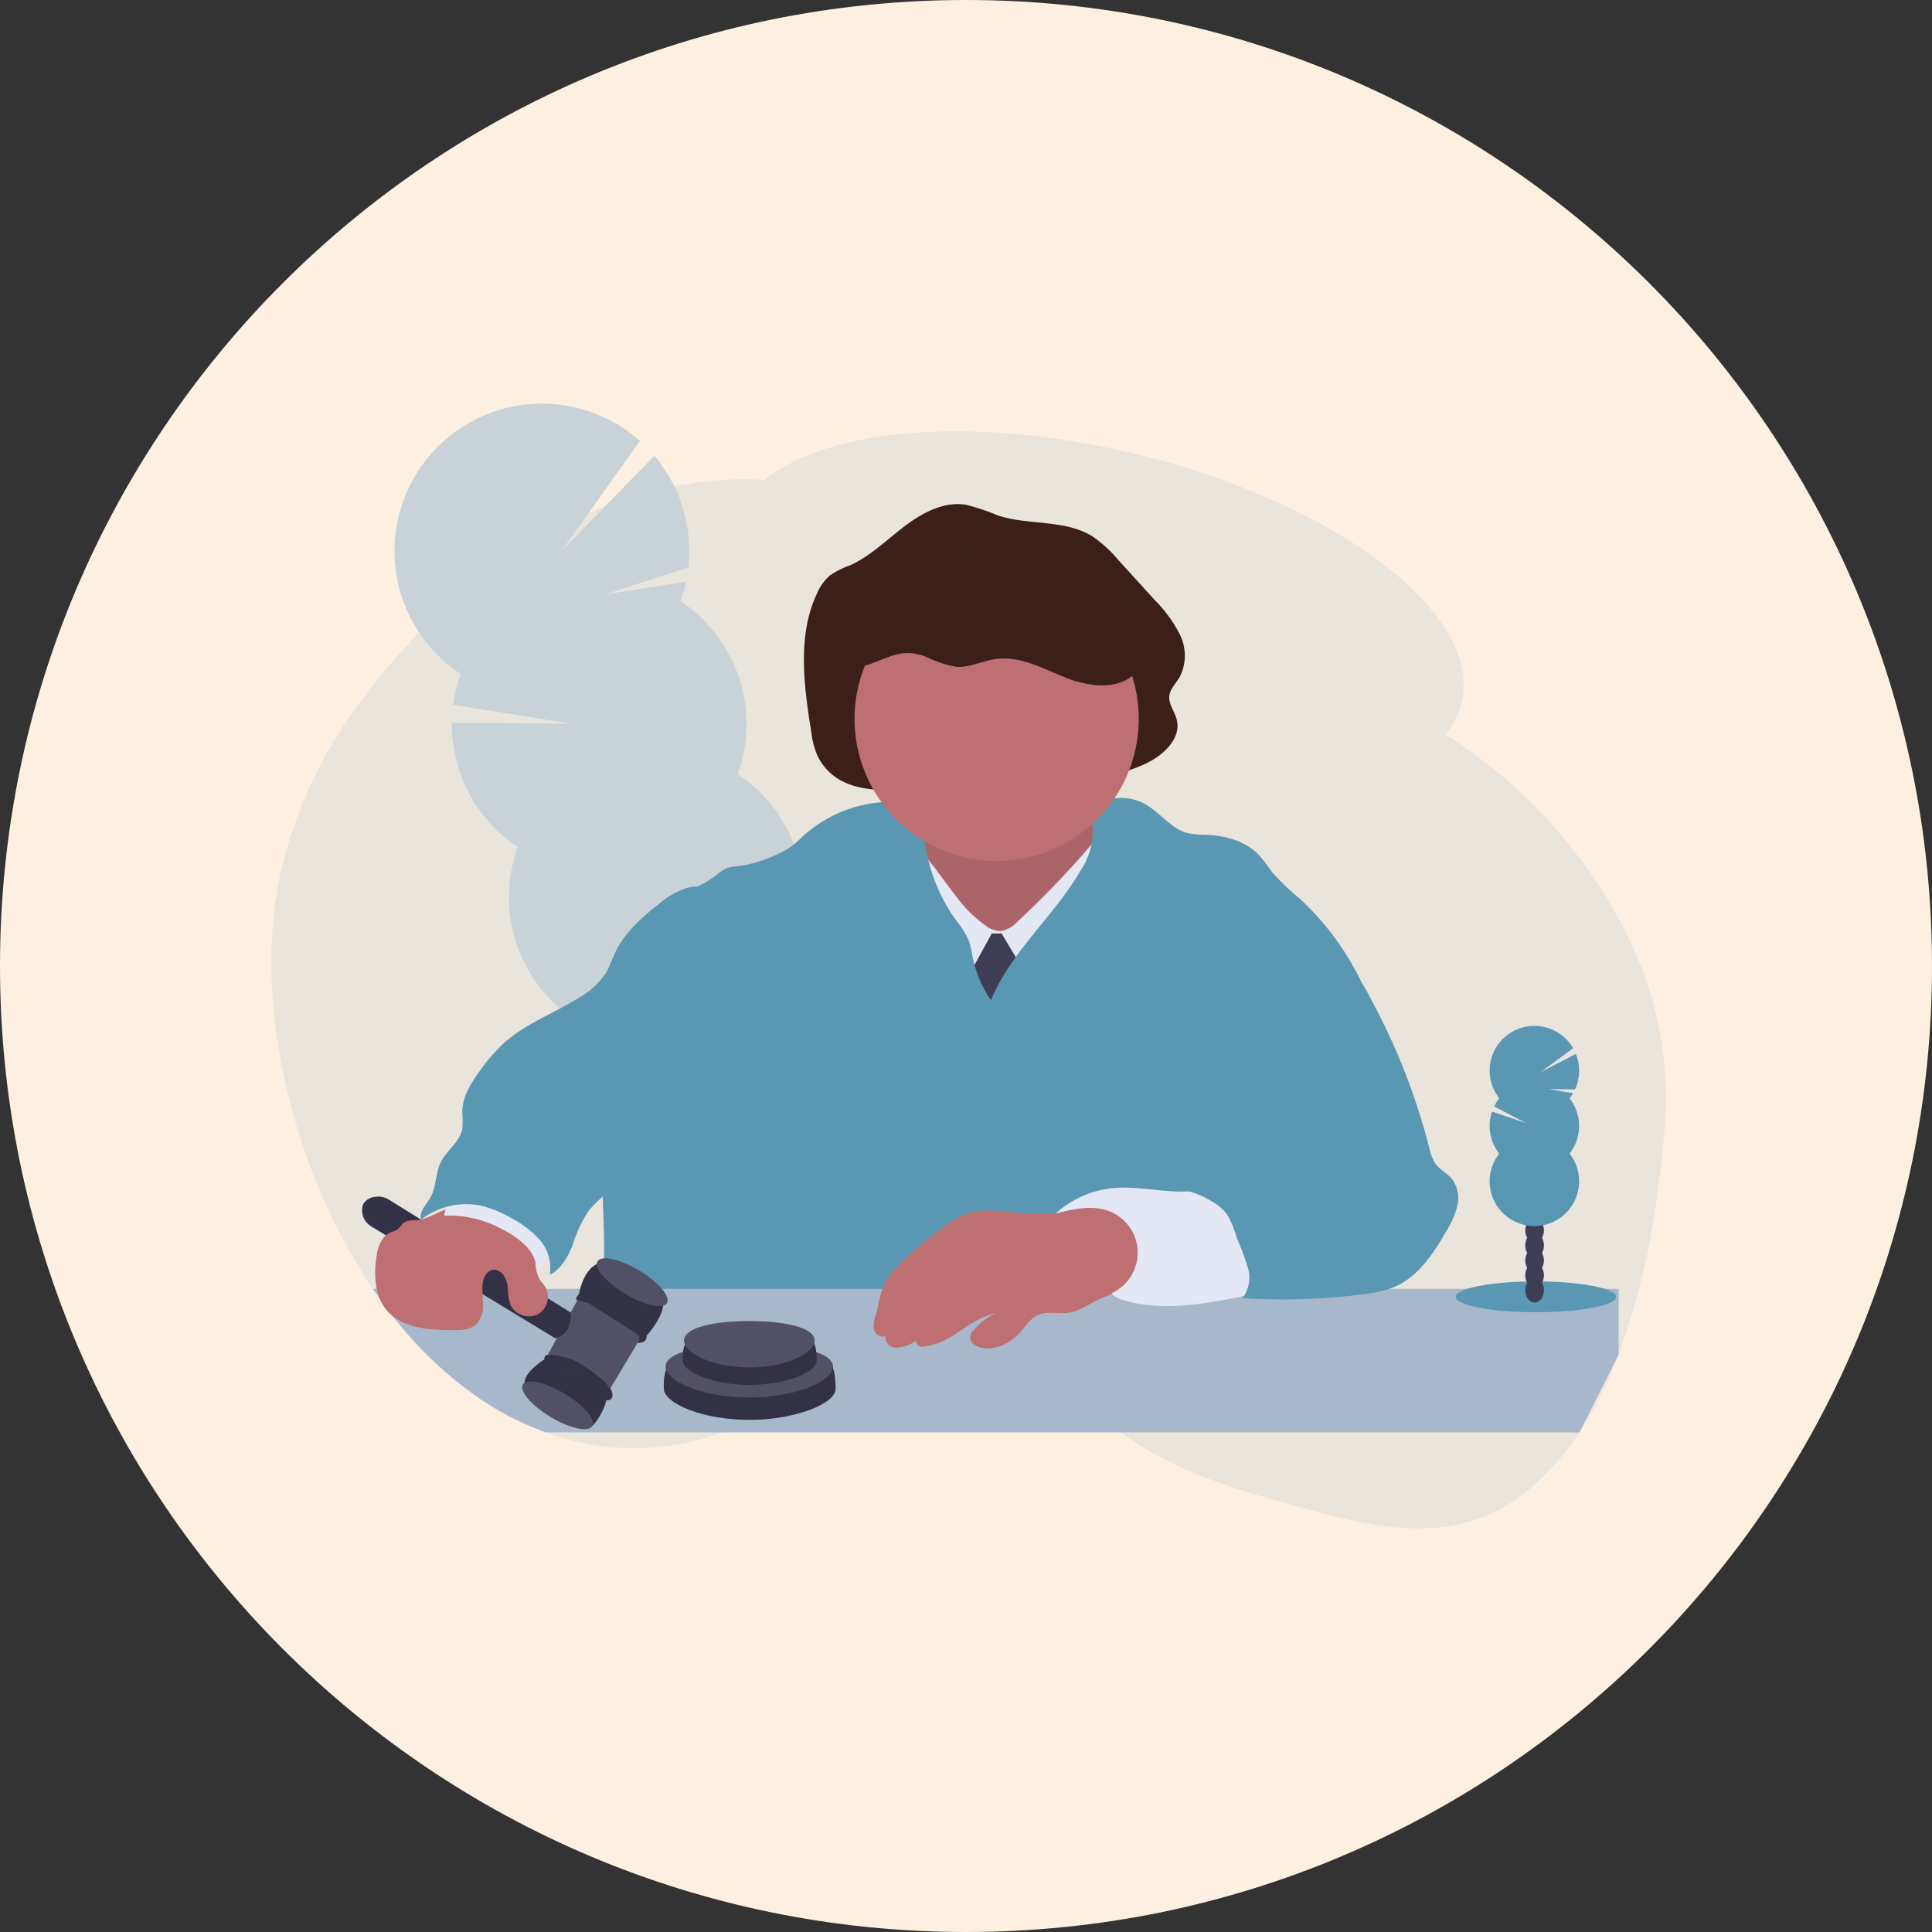 <svg width="292" height="292" viewBox="0 0 292 292" fill="none" xmlns="http://www.w3.org/2000/svg">
<rect x="0" y="0" width="292" height="292" fill="#333333" stroke="none"/>
<g clip-path="url(#clip0_17_565)">
<path d="M146 292C226.634 292 292 226.634 292 146C292 65.366 226.634 0 146 0C65.366 0 0 65.366 0 146C0 226.634 65.366 292 146 292Z" fill="#FDF0E1"/>
<path opacity="0.38" d="M251.447 159.639C250.635 153.041 248.666 146.639 245.63 140.725C239.469 128.669 230.197 118.479 218.774 111.211C218.674 111.143 218.561 111.079 218.466 111.011C219.636 109.625 220.472 107.989 220.91 106.23C224.168 92.88 202.194 76.052 171.844 68.649C147.487 62.715 125.134 64.649 115.568 72.541C93.253 71.141 69.968 84.868 54.502 106.018C48.545 113.904 44.363 122.985 42.241 132.638C39.741 144.88 41.241 158.056 44.741 169.871C47.313 178.723 51.225 187.128 56.341 194.796C56.695 195.314 57.053 195.828 57.415 196.336C58.041 197.21 58.679 198.061 59.329 198.888C63.21 203.931 67.886 208.307 73.175 211.845C76.08 213.749 79.199 215.306 82.467 216.482C91.082 219.67 100.553 219.67 109.167 216.482C110.612 215.936 112.021 215.302 113.387 214.582C114.145 214.186 114.893 213.761 115.633 213.306C117.06 212.43 118.462 211.451 119.853 210.435C121.782 209.023 123.681 207.535 125.619 206.143L125.785 206.022C127.967 204.393 130.305 202.986 132.765 201.822C134.365 201.085 136.058 200.572 137.797 200.297C140.372 199.932 142.995 200.136 145.481 200.897C145.953 201.033 146.425 201.188 146.893 201.359C148.415 201.921 149.889 202.604 151.3 203.403C157.434 206.803 163.3 212.232 169.327 216.485C170.178 217.093 171.052 217.678 171.92 218.229C179.604 223.106 188.056 225.484 196.42 227.789C205.902 230.405 215.936 232.944 225.109 228.872C230.426 226.513 235.031 222.041 238.721 216.485C240.338 214.035 241.756 211.46 242.962 208.785C243.562 207.462 244.123 206.115 244.644 204.744C247.593 196.487 249.61 187.927 250.657 179.222C251.551 172.755 252.163 166.134 251.447 159.639Z" fill="#C9D3D7"/>
<path d="M107.228 174.402C107.294 174.591 107.362 174.774 107.441 174.953C108.841 173.854 110.2 172.721 111.516 171.553C112.302 171.203 112.951 170.606 113.366 169.853C113.745 169.496 114.121 169.13 114.493 168.766C114.332 168.585 114.16 168.416 113.976 168.258C113.45 167.687 112.771 167.28 112.019 167.085C111.268 166.89 110.476 166.916 109.739 167.159C109.002 167.402 108.351 167.852 107.862 168.456C107.374 169.06 107.071 169.791 106.987 170.563C106.724 171.841 106.807 173.166 107.228 174.402Z" fill="#C9D3D7"/>
<path d="M104.893 167.336C105.291 168.577 106.013 169.689 106.984 170.559C107.532 171.097 108.213 171.482 108.957 171.674C109.701 171.866 110.482 171.858 111.223 171.652C111.323 171.618 111.414 171.582 111.512 171.543C112.297 171.193 112.947 170.596 113.362 169.843C113.647 169.345 113.853 168.805 113.972 168.243C114.218 166.963 114.132 165.642 113.722 164.405C113.312 163.169 112.593 162.057 111.632 161.178C111.106 160.607 110.426 160.2 109.675 160.005C108.923 159.81 108.132 159.836 107.394 160.079C106.657 160.322 106.006 160.773 105.518 161.377C105.03 161.98 104.726 162.712 104.643 163.484C104.38 164.767 104.467 166.097 104.893 167.336Z" fill="#C9D3D7"/>
<path d="M108.877 164.599C111.316 163.793 112.438 160.551 111.383 157.358C110.327 154.165 107.495 152.23 105.056 153.036C102.617 153.842 101.495 157.084 102.551 160.277C103.606 163.47 106.439 165.405 108.877 164.599Z" fill="#C9D3D7"/>
<path d="M106.543 157.534C108.981 156.728 110.103 153.486 109.048 150.293C107.992 147.1 105.16 145.165 102.721 145.971C100.282 146.777 99.16 150.019 100.216 153.212C101.271 156.405 104.104 158.34 106.543 157.534Z" fill="#C9D3D7"/>
<path d="M104.208 150.469C106.646 149.663 107.768 146.421 106.713 143.228C105.657 140.035 102.825 138.1 100.386 138.906C97.947 139.712 96.825 142.954 97.881 146.147C98.936 149.34 101.769 151.275 104.208 150.469Z" fill="#C9D3D7"/>
<path d="M102.848 90.865C103.199 89.897 103.483 88.906 103.699 87.9L91.465 89.831L104.045 85.775C104.381 82.757 104.099 79.703 103.214 76.798C102.33 73.894 100.863 71.2 98.903 68.882L84.955 83.182L96.712 66.637C94.427 64.603 91.747 63.061 88.84 62.108C85.932 61.155 82.86 60.811 79.814 61.098C76.768 61.384 73.814 62.295 71.135 63.773C68.457 65.251 66.111 67.266 64.245 69.69C62.379 72.114 61.032 74.897 60.289 77.865C59.545 80.832 59.421 83.921 59.924 86.939C60.426 89.957 61.545 92.839 63.211 95.406C64.876 97.972 67.052 100.168 69.603 101.857C69.057 103.363 68.675 104.924 68.465 106.513L86.118 109.359L68.276 109.278C68.25 112.984 69.149 116.638 70.891 119.909C72.633 123.18 75.163 125.966 78.253 128.013C76.831 131.944 76.543 136.196 77.424 140.283C78.304 144.37 80.317 148.126 83.232 151.123C86.146 154.12 89.846 156.236 93.906 157.23C97.967 158.223 102.225 158.054 106.195 156.742C110.164 155.43 113.684 153.027 116.352 149.808C119.02 146.59 120.728 142.685 121.282 138.542C121.836 134.398 121.212 130.182 119.483 126.376C117.754 122.57 114.988 119.327 111.503 117.019C113.205 112.32 113.277 107.186 111.709 102.442C110.141 97.697 107.023 93.618 102.857 90.859L102.848 90.865Z" fill="#C9D3D7"/>
<path opacity="0.1" d="M69.389 116.441C70.95 121.189 74.068 125.271 78.239 128.026C76.819 131.957 76.534 136.208 77.416 140.294C78.298 144.379 80.311 148.134 83.227 151.129C86.141 154.125 89.84 156.24 93.9 157.232C97.96 158.225 102.218 158.056 106.186 156.743C110.154 155.431 113.673 153.029 116.341 149.811C119.009 146.593 120.717 142.69 121.272 138.548C121.826 134.405 121.204 130.19 119.476 126.384C117.748 122.578 114.985 119.335 111.501 117.026C113.14 112.483 68.61 114.057 69.389 116.441Z" fill="#C9D3D7"/>
<path d="M123.544 114.216C123.067 113.103 122.757 111.925 122.625 110.722C121.502 103.665 120.451 96.047 123.501 89.651C123.933 88.63 124.587 87.717 125.415 86.98C126.376 86.331 127.416 85.807 128.51 85.421C131.573 84.043 134.04 81.569 136.732 79.521C139.424 77.473 142.674 75.756 145.973 76.28C147.655 76.704 149.301 77.258 150.899 77.935C155.561 79.445 160.942 78.46 165.13 81.079C166.608 82.104 167.94 83.326 169.088 84.712L174.498 90.661C176.057 92.203 177.356 93.987 178.343 95.946C178.832 96.943 179.082 98.041 179.073 99.152C179.063 100.263 178.794 101.357 178.288 102.346C177.72 103.297 176.823 104.12 176.725 105.236C176.619 106.448 177.499 107.49 177.825 108.66C178.676 111.75 175.556 114.403 172.71 115.623C164.11 119.302 154.651 118.879 145.548 118.728C138.763 118.608 127.453 122.166 123.544 114.216Z" fill="#3B1F18"/>
<path d="M138.834 129.51C138.116 130.891 137.024 132.042 135.682 132.832C134.494 133.81 133.055 134.434 131.528 134.632C134.223 138.097 137.909 140.645 141.511 143.139C143.132 144.366 144.913 145.366 146.805 146.11C148.59 146.618 150.42 146.953 152.269 147.11C154.583 147.557 156.932 147.797 159.288 147.829C161.386 147.698 163.436 147.151 165.319 146.219C167.203 145.288 168.882 143.99 170.258 142.403C173.002 139.19 174.68 135.204 175.058 130.997C173.554 130.849 172.134 130.236 170.994 129.244C169.486 128.186 168.196 126.847 167.194 125.301C166.26 123.542 165.601 121.651 165.237 119.693C160.279 119.544 155.322 119.393 150.362 119.493C148.555 119.469 146.75 119.655 144.985 120.046C143.307 120.471 139.802 121.569 138.779 123.081C138.19 123.953 138.779 124.851 138.992 125.791C139.328 127.017 139.273 128.317 138.834 129.51Z" fill="#BE6F72"/>
<path opacity="0.1" d="M138.834 129.51C138.116 130.891 137.024 132.042 135.682 132.832C134.494 133.81 133.055 134.434 131.528 134.632C134.223 138.097 137.909 140.645 141.511 143.139C143.132 144.366 144.913 145.366 146.805 146.11C148.59 146.618 150.42 146.953 152.269 147.11C154.583 147.557 156.932 147.797 159.288 147.829C161.386 147.698 163.436 147.151 165.319 146.219C167.203 145.288 168.882 143.99 170.258 142.403C173.002 139.19 174.68 135.204 175.058 130.997C173.554 130.849 172.134 130.236 170.994 129.244C169.486 128.186 168.196 126.847 167.194 125.301C166.26 123.542 165.601 121.651 165.237 119.693C160.279 119.544 155.322 119.393 150.362 119.493C148.555 119.469 146.75 119.655 144.985 120.046C143.307 120.471 139.802 121.569 138.779 123.081C138.19 123.953 138.779 124.851 138.992 125.791C139.328 127.017 139.273 128.317 138.834 129.51Z" fill="black"/>
<path d="M144.443 135.387C145.758 137.234 147.392 138.832 149.267 140.107C149.844 140.492 150.519 140.705 151.213 140.722C152.23 140.555 153.155 140.035 153.827 139.254C157.565 135.774 161.115 132.098 164.461 128.241C165.425 126.956 166.637 125.876 168.024 125.066C169.321 136.772 169.659 148.564 169.036 160.325C169.042 160.547 168.991 160.767 168.887 160.963C168.747 161.11 168.575 161.223 168.384 161.292C168.193 161.362 167.989 161.386 167.787 161.363C155.781 161.814 143.294 162.175 132.298 157.322C133.062 155.057 132.936 152.607 133.01 150.216C133.18 146.298 133.764 142.41 134.752 138.616C135.214 136.751 135.739 134.903 136.296 133.065C136.76 131.525 137.113 128.811 138.149 127.648C140.534 129.774 142.442 132.898 144.443 135.387Z" fill="#E3E8F4"/>
<path d="M149.894 141.087H151.383L155.211 147.468L151.17 157.468L146.278 147.684L149.894 141.087Z" fill="#3F3D56"/>
<path d="M149.76 151.168C148.377 149.147 147.424 146.864 146.96 144.46C146.849 143.683 146.675 142.917 146.439 142.169C145.96 141.106 145.337 140.114 144.587 139.221C142.04 135.726 140.399 131.654 139.812 127.37C139.548 125.426 139.372 123.199 137.802 122.023C136.746 121.367 135.504 121.075 134.267 121.194C129.496 121.313 124.927 123.142 121.391 126.347C120.803 126.93 120.182 127.478 119.53 127.989C118.862 128.445 118.15 128.833 117.403 129.146C115.542 130.047 113.548 130.646 111.497 130.918C110.97 130.94 110.447 131.026 109.94 131.175C109.342 131.438 108.79 131.797 108.307 132.238C106.656 133.509 104.76 134.424 102.737 134.926C99.883 141.554 97.675 148.442 96.144 155.495C95.759 157.25 95.414 159.017 94.889 160.736C94.164 163.118 93.096 165.39 92.384 167.776C89.551 177.276 92.527 187.617 90.619 197.339L192.933 197.479C191.325 194.984 191.904 191.815 191.765 188.85C191.506 186.127 191.072 183.424 190.465 180.757C189.74 176.238 189.375 171.668 189.372 167.092C189.213 165.161 189.455 163.218 190.082 161.386C191.482 158.045 195.121 156.286 198.564 155.148C200.256 154.744 201.849 153.999 203.243 152.959C204.509 151.679 205.363 150.049 205.695 148.28C203.426 143.635 200.326 139.445 196.549 135.917C195.054 134.709 193.66 133.383 192.38 131.95C191.644 131.038 191.034 130.021 190.221 129.185C188.188 127.073 185.121 126.278 182.19 126.161C181.284 126.175 180.379 126.093 179.49 125.916C176.976 125.278 175.375 122.821 173.109 121.55C171.534 120.669 169.694 120.385 167.926 120.75C167.283 120.825 166.673 121.078 166.166 121.482C165.659 121.885 165.275 122.422 165.057 123.032C164.978 123.753 165.015 124.483 165.168 125.193C165.24 127.437 164.609 129.648 163.362 131.516C159.354 138.415 152.805 143.794 149.76 151.168Z" fill="#5997B3"/>
<path d="M172.115 108.652C172.114 113.419 170.528 118.05 167.605 121.817C164.683 125.583 160.59 128.27 155.973 129.455C151.355 130.639 146.475 130.254 142.1 128.36C137.725 126.466 134.105 123.171 131.809 118.993C129.513 114.815 128.672 109.993 129.418 105.284C130.165 100.576 132.456 96.25 135.932 92.987C139.407 89.724 143.869 87.71 148.615 87.262C153.361 86.814 158.122 87.957 162.146 90.512C165.201 92.451 167.717 95.13 169.46 98.302C171.203 101.473 172.116 105.033 172.115 108.652Z" fill="#BE6F72"/>
<path opacity="0.998" d="M244.642 204.739V194.79H56.343C56.696 195.308 57.054 195.822 57.417 196.33C57.691 196.979 58.066 197.581 58.529 198.114C58.775 198.395 59.045 198.655 59.337 198.89C63.217 203.933 67.894 208.309 73.183 211.847C76.088 213.751 79.206 215.307 82.475 216.483H238.723L244.642 204.739Z" fill="#A8B8CC"/>
<path d="M154.656 183.411C151.77 183.181 148.769 182.462 146.051 183.458C145.124 183.828 144.245 184.307 143.433 184.887C140.497 186.858 137.793 189.153 135.372 191.731C134.64 192.445 134.027 193.273 133.558 194.183C133.1 195.549 132.745 196.948 132.495 198.367C132.167 199.127 132.014 199.951 132.05 200.779C132.19 201.594 133.131 202.323 133.834 201.889C133.799 202.116 133.814 202.349 133.879 202.569C133.944 202.79 134.057 202.994 134.21 203.166C134.363 203.338 134.552 203.474 134.763 203.564C134.975 203.655 135.204 203.697 135.434 203.689C136.51 203.652 137.55 203.286 138.412 202.641C138.439 202.899 138.565 203.136 138.763 203.304C138.961 203.471 139.216 203.556 139.475 203.541C141.35 203.291 143.132 202.571 144.654 201.448C146.506 200.248 148.346 198.883 150.516 198.47C149.181 199.078 148.006 199.987 147.081 201.126C146.853 201.32 146.698 201.588 146.643 201.883C146.589 202.178 146.637 202.483 146.781 202.747C147.015 203.125 147.375 203.408 147.798 203.547C150.227 204.398 152.866 202.99 154.487 201.037C155.049 200.18 155.771 199.44 156.614 198.857C158.058 198.081 159.838 198.625 161.463 198.4C163.263 198.153 164.783 196.977 166.44 196.218C168.646 195.21 171.104 194.942 173.459 194.342C173.742 194.3 174.002 194.166 174.199 193.959C174.346 193.713 174.41 193.426 174.38 193.142C174.369 190.23 174.15 187.322 173.723 184.442C173.687 183.978 173.545 183.528 173.308 183.128C172.752 182.532 171.985 182.179 171.171 182.145C169.861 181.811 168.526 181.582 167.179 181.46C165.945 181.46 164.757 182.16 163.579 182.5C160.684 183.34 157.661 183.648 154.656 183.411Z" fill="#BE6F72"/>
<path d="M168.112 179.577C164.924 179.911 161.924 181.252 159.549 183.405C162.201 182.735 165.055 182.074 167.612 183.043C168.857 183.515 169.934 184.347 170.706 185.432C171.478 186.518 171.91 187.808 171.948 189.139C171.985 190.47 171.627 191.783 170.918 192.91C170.209 194.038 169.181 194.929 167.965 195.472C168.527 196.016 169.231 196.392 169.996 196.557C175.451 198.148 181.296 197.195 186.87 196.11C187.916 196.031 188.895 195.568 189.62 194.81C190.087 193.983 190.259 193.023 190.109 192.086C190.13 189.352 189.581 186.643 188.497 184.134C186.825 180.846 183.922 179.621 180.426 180.002C176.313 180.44 172.229 179.16 168.112 179.577Z" fill="#E3E8F4"/>
<path d="M202.82 144.732C204.518 146.48 205.935 148.482 207.021 150.664C210.976 157.894 214.008 165.592 216.042 173.579C216.191 174.376 216.485 175.139 216.909 175.831C217.59 176.79 218.744 177.32 219.487 178.226C219.902 178.802 220.187 179.463 220.32 180.161C220.453 180.859 220.431 181.578 220.257 182.267C219.897 183.641 219.323 184.95 218.557 186.146C216.619 189.502 214.333 192.967 210.775 194.5C209.257 195.085 207.667 195.459 206.049 195.612C200.001 196.407 193.89 196.605 187.805 196.201C188.287 195.542 188.609 194.779 188.746 193.974C188.883 193.169 188.831 192.343 188.594 191.562C188.107 190.009 187.54 188.483 186.893 186.991C186.572 185.76 186.076 184.582 185.422 183.491C184.871 182.784 184.193 182.187 183.422 181.732C181.671 180.618 179.701 179.894 177.646 179.609C179.171 178.418 181.145 178.022 183.005 177.482C184.865 176.942 186.806 176.112 187.783 174.441C188.311 173.403 188.593 172.257 188.607 171.093C188.845 167.611 188.438 164.116 187.408 160.782C186.723 158.564 185.752 156.245 186.344 154.004C186.71 152.889 187.267 151.847 187.99 150.924C189.172 148.971 190.71 147.258 192.525 145.873C194.182 144.824 196.084 144.224 198.044 144.133C199.501 144.037 201.715 143.684 202.82 144.732Z" fill="#5997B3"/>
<path d="M126.287 209.916C126.27 212.136 120.232 214.595 113.245 214.595C106.258 214.595 100.426 212.143 100.333 209.916C100.008 202.193 106.256 206.541 113.245 206.541C120.234 206.541 126.35 201.026 126.287 209.916Z" fill="#3F3D56"/>
<path opacity="0.2" d="M126.287 209.916C126.27 212.136 120.232 214.595 113.245 214.595C106.258 214.595 100.426 212.143 100.333 209.916C100.008 202.193 106.256 206.541 113.245 206.541C120.234 206.541 126.35 201.026 126.287 209.916Z" fill="black"/>
<path d="M125.897 206.54C125.897 208.763 120.231 211.219 113.244 211.219C106.257 211.219 100.591 208.769 100.591 206.54C100.591 204.311 106.255 203.167 113.244 203.167C120.233 203.167 125.897 204.32 125.897 206.54Z" fill="#3F3D56"/>
<path opacity="0.1" d="M125.897 206.54C125.897 208.763 120.231 211.219 113.244 211.219C106.257 211.219 100.591 208.769 100.591 206.54C100.591 204.311 106.255 203.167 113.244 203.167C120.233 203.167 125.897 204.32 125.897 206.54Z" fill="white"/>
<path d="M123.43 205.664C123.417 207.397 118.708 209.307 113.257 209.307C107.806 209.307 103.257 207.393 103.184 205.664C102.931 199.641 107.806 203.031 113.257 203.031C118.708 203.031 123.481 198.731 123.43 205.664Z" fill="#3F3D56"/>
<path opacity="0.2" d="M123.43 205.664C123.417 207.397 118.708 209.307 113.257 209.307C107.806 209.307 103.257 207.393 103.184 205.664C102.931 199.641 107.806 203.031 113.257 203.031C118.708 203.031 123.481 198.731 123.43 205.664Z" fill="black"/>
<path d="M123.126 202.603C123.126 204.541 118.709 206.676 113.257 206.676C107.805 206.676 103.386 204.549 103.386 202.603C103.386 200.657 107.806 199.664 113.257 199.664C118.708 199.664 123.126 200.664 123.126 202.603Z" fill="#3F3D56"/>
<path opacity="0.1" d="M123.126 202.603C123.126 204.541 118.709 206.676 113.257 206.676C107.805 206.676 103.386 204.549 103.386 202.603C103.386 200.657 107.806 199.664 113.257 199.664C118.708 199.664 123.126 200.664 123.126 202.603Z" fill="white"/>
<path d="M89.604 215.45C90.699 214.206 91.453 212.699 91.793 211.077C92.114 208.763 82.669 205.209 82.669 205.209C82.669 205.209 79.394 207.123 79.283 208.916C79.283 208.916 85.552 215.654 89.604 215.45Z" fill="#3F3D56"/>
<path opacity="0.2" d="M89.604 215.45C90.699 214.206 91.453 212.699 91.793 211.077C92.114 208.763 82.669 205.209 82.669 205.209C82.669 205.209 79.394 207.123 79.283 208.916C79.283 208.916 85.552 215.654 89.604 215.45Z" fill="black"/>
<path d="M89.52 215.542C90.104 214.569 88.228 212.37 85.329 210.63C82.431 208.891 79.607 208.27 79.023 209.243C78.439 210.216 80.316 212.415 83.214 214.155C86.113 215.894 88.936 216.515 89.52 215.542Z" fill="#3F3D56"/>
<path opacity="0.1" d="M89.52 215.542C90.104 214.569 88.228 212.37 85.329 210.63C82.431 208.891 79.607 208.27 79.023 209.243C78.439 210.216 80.316 212.415 83.214 214.155C86.113 215.894 88.936 216.515 89.52 215.542Z" fill="white"/>
<path d="M91.926 210.364L97.298 201.408L91.834 196.767L87.574 195.967L86.245 198.367L82.506 205.305L91.926 210.364Z" fill="#3F3D56"/>
<path opacity="0.1" d="M91.926 210.364L97.298 201.408L91.834 196.767L87.574 195.967L86.245 198.367L82.506 205.305L91.926 210.364Z" fill="white"/>
<path d="M97.369 202.296C97.369 202.296 100.997 198.44 100.069 196.356C99.141 194.272 94.218 190.095 91.085 190.731C87.952 191.367 87.45 195.986 87.45 195.986L97.369 202.296Z" fill="#3F3D56"/>
<path opacity="0.2" d="M97.369 202.296C97.369 202.296 100.997 198.44 100.069 196.356C99.141 194.272 94.218 190.095 91.085 190.731C87.952 191.367 87.45 195.986 87.45 195.986L97.369 202.296Z" fill="black"/>
<path d="M56.099 185.351L83.891 202.251C83.891 202.251 86.533 201.909 86.245 198.372L58.719 181.285C58.158 180.938 57.494 180.797 56.841 180.885C56.453 180.889 56.072 180.991 55.734 181.182C55.396 181.372 55.112 181.646 54.908 181.976C54.834 182.158 54.782 182.349 54.755 182.544C54.676 183.092 54.762 183.651 55.002 184.151C55.241 184.65 55.623 185.068 56.099 185.351Z" fill="#3F3D56"/>
<path opacity="0.2" d="M56.099 185.351L83.891 202.251C83.891 202.251 86.533 201.909 86.245 198.372L58.719 181.285C58.158 180.938 57.494 180.797 56.841 180.885C56.453 180.889 56.072 180.991 55.734 181.182C55.396 181.372 55.112 181.646 54.908 181.976C54.834 182.158 54.782 182.349 54.755 182.544C54.676 183.092 54.762 183.651 55.002 184.151C55.241 184.65 55.623 185.068 56.099 185.351Z" fill="black"/>
<path d="M91.92 211.63C92.065 211.621 92.204 211.567 92.316 211.474C92.428 211.382 92.508 211.256 92.543 211.115C92.582 210.881 92.569 210.641 92.504 210.413C92.439 210.184 92.325 209.973 92.169 209.794C91.702 209.111 91.119 208.515 90.446 208.033C89.353 207.144 88.178 206.36 86.937 205.693C86.196 205.363 85.42 205.118 84.623 204.964C84.026 204.826 83.415 204.759 82.802 204.764C82.694 204.767 82.588 204.803 82.501 204.867C82.413 204.931 82.347 205.02 82.311 205.123C82.275 205.226 82.272 205.337 82.3 205.441C82.329 205.546 82.389 205.64 82.472 205.71C82.755 205.898 83.072 206.03 83.404 206.101C85.053 206.626 86.613 207.399 88.03 208.392C88.803 208.889 89.528 209.458 90.193 210.092C90.636 210.532 91.201 211.647 91.92 211.63Z" fill="#3F3D56"/>
<path opacity="0.2" d="M91.92 211.63C92.065 211.621 92.204 211.567 92.316 211.474C92.428 211.382 92.508 211.256 92.543 211.115C92.582 210.881 92.569 210.641 92.504 210.413C92.439 210.184 92.325 209.973 92.169 209.794C91.702 209.111 91.119 208.515 90.446 208.033C89.353 207.144 88.178 206.36 86.937 205.693C86.196 205.363 85.42 205.118 84.623 204.964C84.026 204.826 83.415 204.759 82.802 204.764C82.694 204.767 82.588 204.803 82.501 204.867C82.413 204.931 82.347 205.02 82.311 205.123C82.275 205.226 82.272 205.337 82.3 205.441C82.329 205.546 82.389 205.64 82.472 205.71C82.755 205.898 83.072 206.03 83.404 206.101C85.053 206.626 86.613 207.399 88.03 208.392C88.803 208.889 89.528 209.458 90.193 210.092C90.636 210.532 91.201 211.647 91.92 211.63Z" fill="black"/>
<path d="M96.358 202.98C96.358 202.98 99.085 203.046 96.828 200.304C94.571 197.562 90.535 194.842 87.661 195.457C87.661 195.457 86.47 196.444 87.499 196.614C88.475 196.776 93.029 197.677 95.122 200.214C95.351 200.489 95.607 200.742 95.886 200.967C96.377 201.368 97.039 202.125 96.358 202.98Z" fill="#3F3D56"/>
<path opacity="0.2" d="M96.358 202.98C96.358 202.98 99.085 203.046 96.828 200.304C94.571 197.562 90.535 194.842 87.661 195.457C87.661 195.457 86.47 196.444 87.499 196.614C88.475 196.776 93.029 197.677 95.122 200.214C95.351 200.489 95.607 200.742 95.886 200.967C96.377 201.368 97.039 202.125 96.358 202.98Z" fill="black"/>
<path d="M100.802 196.938C101.386 195.965 99.51 193.766 96.611 192.026C93.713 190.287 90.89 189.666 90.305 190.639C89.722 191.612 91.598 193.811 94.496 195.551C97.395 197.29 100.218 197.911 100.802 196.938Z" fill="#3F3D56"/>
<path opacity="0.1" d="M100.802 196.938C101.386 195.965 99.51 193.766 96.611 192.026C93.713 190.287 90.89 189.666 90.305 190.639C89.722 191.612 91.598 193.811 94.496 195.551C97.395 197.29 100.218 197.911 100.802 196.938Z" fill="white"/>
<path d="M82.803 196.236C82.766 196.731 82.608 197.21 82.343 197.631C82.078 198.051 81.715 198.4 81.284 198.648C80.554 198.997 79.717 199.047 78.951 198.787C78.185 198.528 77.551 197.979 77.183 197.259C76.901 196.466 76.757 195.631 76.759 194.79C76.736 194.514 76.698 194.24 76.648 193.969C76.435 192.869 75.528 191.71 74.433 191.927C73.534 192.103 73.054 193.118 72.945 194.033C72.916 194.284 72.902 194.537 72.902 194.79C72.902 195.054 72.913 195.317 72.928 195.581C72.958 196.121 73.005 196.664 73.002 197.204C73.039 197.733 72.97 198.264 72.798 198.766C72.626 199.268 72.355 199.73 72.002 200.126C71.07 201.013 69.641 201.053 68.352 201.038C65.206 201.006 61.706 200.825 59.338 198.89C59.046 198.655 58.776 198.395 58.53 198.114C58.067 197.581 57.692 196.979 57.418 196.33C57.207 195.833 57.045 195.318 56.935 194.79C56.618 193.098 56.623 191.362 56.95 189.673C57.058 188.556 57.532 187.505 58.297 186.685C58.488 186.519 58.703 186.384 58.935 186.285C59.337 186.178 59.724 186.021 60.087 185.819C60.421 185.566 60.638 185.106 60.987 184.83C61.695 184.275 62.771 184.513 63.601 184.33H63.637L63.682 184.317C64.566 184.036 65.424 183.68 66.249 183.254C66.613 183.099 66.976 182.954 67.342 182.818C68.252 182.454 69.236 182.309 70.213 182.393C73.694 182.911 76.919 184.53 79.413 187.015C79.951 187.549 80.369 188.191 80.642 188.899C80.82 189.492 80.919 190.106 80.936 190.726C80.919 191.587 81.104 192.441 81.474 193.219C81.738 193.67 82.125 194.038 82.399 194.495C82.462 194.597 82.517 194.705 82.565 194.816C82.761 195.262 82.843 195.75 82.803 196.236Z" fill="#BE6F72"/>
<path d="M75.787 185.737C77.111 186.365 78.327 187.202 79.387 188.215C80.451 189.242 81.103 190.622 81.22 192.097C82.112 191.017 82.877 189.839 83.502 188.586C83.801 188.12 83.997 187.596 84.076 187.048C84.156 186.501 84.118 185.942 83.964 185.411C83.754 184.98 83.46 184.597 83.098 184.284C81.111 182.523 78.64 181.4 76.007 181.06C73.193 180.615 67.572 179.646 67.14 183.742C70.151 183.598 73.143 184.289 75.787 185.737Z" fill="#E3E8F4"/>
<path d="M110.649 133.362C108.567 134.262 106.129 133.626 103.928 134.17C102.325 134.674 100.846 135.509 99.587 136.622C96.958 138.677 94.368 140.974 92.962 144C92.503 144.991 92.175 146.044 91.624 146.978C90.656 148.462 89.355 149.701 87.824 150.594C84.036 153.036 79.638 154.563 76.267 157.553C74.85 158.86 73.58 160.318 72.481 161.902C71.154 163.731 69.881 165.773 69.859 168.032C69.946 168.914 69.946 169.802 69.859 170.684C69.485 172.63 67.519 173.838 66.633 175.612C65.782 177.303 65.984 179.391 65.033 181.025C64.412 182.088 63.287 183.152 63.642 184.325C64.893 183.351 66.338 182.657 67.881 182.291C69.423 181.925 71.026 181.894 72.581 182.202C74.17 182.573 75.693 183.183 77.098 184.012C78.799 184.846 80.323 186 81.586 187.412C82.213 188.12 82.673 188.961 82.931 189.872C83.189 190.782 83.238 191.739 83.075 192.672C84.8 191.821 85.821 190.005 86.529 188.218C87.088 186.377 87.905 184.624 88.954 183.011C89.591 182.256 90.285 181.552 91.03 180.903C95.009 177.132 97.878 172.368 100.694 167.665C103.598 162.818 106.5 157.969 109.401 153.117C110.241 151.791 110.974 150.402 111.594 148.961C113.546 144.071 112.281 138.358 110.649 133.362Z" fill="#5997B3"/>
<path d="M232.142 198.331C238.838 198.331 244.267 197.287 244.267 196C244.267 194.712 238.838 193.669 232.142 193.669C225.445 193.669 220.017 194.712 220.017 196C220.017 197.287 225.445 198.331 232.142 198.331Z" fill="#5997B3"/>
<path d="M231.937 196.859C232.717 196.859 233.349 196.031 233.349 195.011C233.349 193.99 232.717 193.163 231.937 193.163C231.158 193.163 230.525 193.99 230.525 195.011C230.525 196.031 231.158 196.859 231.937 196.859Z" fill="#3F3D56"/>
<path d="M231.937 194.598C232.717 194.598 233.349 193.77 233.349 192.75C233.349 191.729 232.717 190.902 231.937 190.902C231.158 190.902 230.525 191.729 230.525 192.75C230.525 193.77 231.158 194.598 231.937 194.598Z" fill="#3F3D56"/>
<path d="M231.937 192.339C232.717 192.339 233.349 191.511 233.349 190.491C233.349 189.47 232.717 188.643 231.937 188.643C231.158 188.643 230.525 189.47 230.525 190.491C230.525 191.511 231.158 192.339 231.937 192.339Z" fill="#3F3D56"/>
<path d="M231.937 190.08C232.717 190.08 233.349 189.252 233.349 188.232C233.349 187.211 232.717 186.384 231.937 186.384C231.158 186.384 230.525 187.211 230.525 188.232C230.525 189.252 231.158 190.08 231.937 190.08Z" fill="#3F3D56"/>
<path d="M231.937 187.822C232.717 187.822 233.349 186.994 233.349 185.974C233.349 184.953 232.717 184.126 231.937 184.126C231.158 184.126 230.525 184.953 230.525 185.974C230.525 186.994 231.158 187.822 231.937 187.822Z" fill="#3F3D56"/>
<path d="M231.937 185.563C232.717 185.563 233.349 184.735 233.349 183.715C233.349 182.694 232.717 181.867 231.937 181.867C231.158 181.867 230.525 182.694 230.525 183.715C230.525 184.735 231.158 185.563 231.937 185.563Z" fill="#3F3D56"/>
<path d="M231.937 183.304C232.717 183.304 233.349 182.476 233.349 181.456C233.349 180.435 232.717 179.608 231.937 179.608C231.158 179.608 230.525 180.435 230.525 181.456C230.525 182.476 231.158 183.304 231.937 183.304Z" fill="#3F3D56"/>
<path d="M237.223 165.996C237.415 165.751 237.591 165.493 237.748 165.224L234.039 164.614L238.05 164.644C238.435 163.806 238.645 162.899 238.667 161.978C238.689 161.057 238.524 160.141 238.18 159.286L232.797 162.079L237.761 158.429C237.296 157.625 236.671 156.925 235.924 156.374C235.177 155.822 234.324 155.43 233.419 155.223C232.514 155.015 231.576 154.996 230.663 155.167C229.75 155.337 228.882 155.694 228.113 156.215C227.344 156.736 226.691 157.41 226.194 158.194C225.697 158.978 225.367 159.857 225.224 160.774C225.081 161.692 225.129 162.629 225.364 163.527C225.599 164.426 226.017 165.266 226.591 165.996C226.291 166.379 226.033 166.792 225.821 167.23L230.636 169.73L225.498 168.005C225.137 169.07 225.048 170.209 225.238 171.318C225.428 172.427 225.892 173.471 226.587 174.356C225.803 175.353 225.315 176.552 225.18 177.813C225.044 179.075 225.266 180.35 225.821 181.491C226.376 182.632 227.24 183.595 228.316 184.268C229.392 184.941 230.635 185.298 231.904 185.298C233.173 185.298 234.416 184.941 235.492 184.268C236.568 183.595 237.432 182.632 237.987 181.491C238.541 180.35 238.764 179.075 238.628 177.813C238.493 176.552 238.005 175.353 237.221 174.356C238.158 173.163 238.667 171.691 238.667 170.174C238.667 168.658 238.158 167.185 237.221 165.993L237.223 165.996Z" fill="#5997B3"/>
<path opacity="0.1" d="M225.147 170.178C225.144 171.695 225.653 173.168 226.593 174.359C225.808 175.356 225.321 176.555 225.185 177.816C225.05 179.078 225.272 180.353 225.827 181.494C226.381 182.635 227.246 183.598 228.321 184.271C229.397 184.944 230.641 185.301 231.91 185.301C233.179 185.301 234.422 184.944 235.498 184.271C236.573 183.598 237.438 182.635 237.992 181.494C238.547 180.353 238.769 179.078 238.634 177.816C238.498 176.555 238.011 175.356 237.226 174.359C238.13 173.209 225.147 169.419 225.147 170.178Z" fill="#5997B3"/>
<path d="M140 99.273C141.43 99.999 142.96 100.507 144.539 100.781C146.566 100.917 148.48 99.881 150.494 99.598C154.184 99.077 157.687 101.087 161.154 102.452C164.621 103.817 169.087 104.383 171.629 101.659C173.788 99.343 173.49 95.491 171.754 92.854C170.018 90.217 167.183 88.511 164.38 87.041C161.342 85.309 158.047 84.071 154.62 83.374C147.312 82.164 139.887 85.186 133.82 89.442C131.808 90.854 129.82 92.503 128.858 94.759C128.272 96.097 128.186 97.602 128.618 98.998C129.396 101.184 129.907 100.925 131.518 100.355C134.608 99.271 136.431 97.908 140 99.273Z" fill="#3B1F18"/>
</g>
<defs>
<clipPath id="clip0_17_565">
<rect width="292" height="292" fill="white"/>
</clipPath>
</defs>
</svg>
